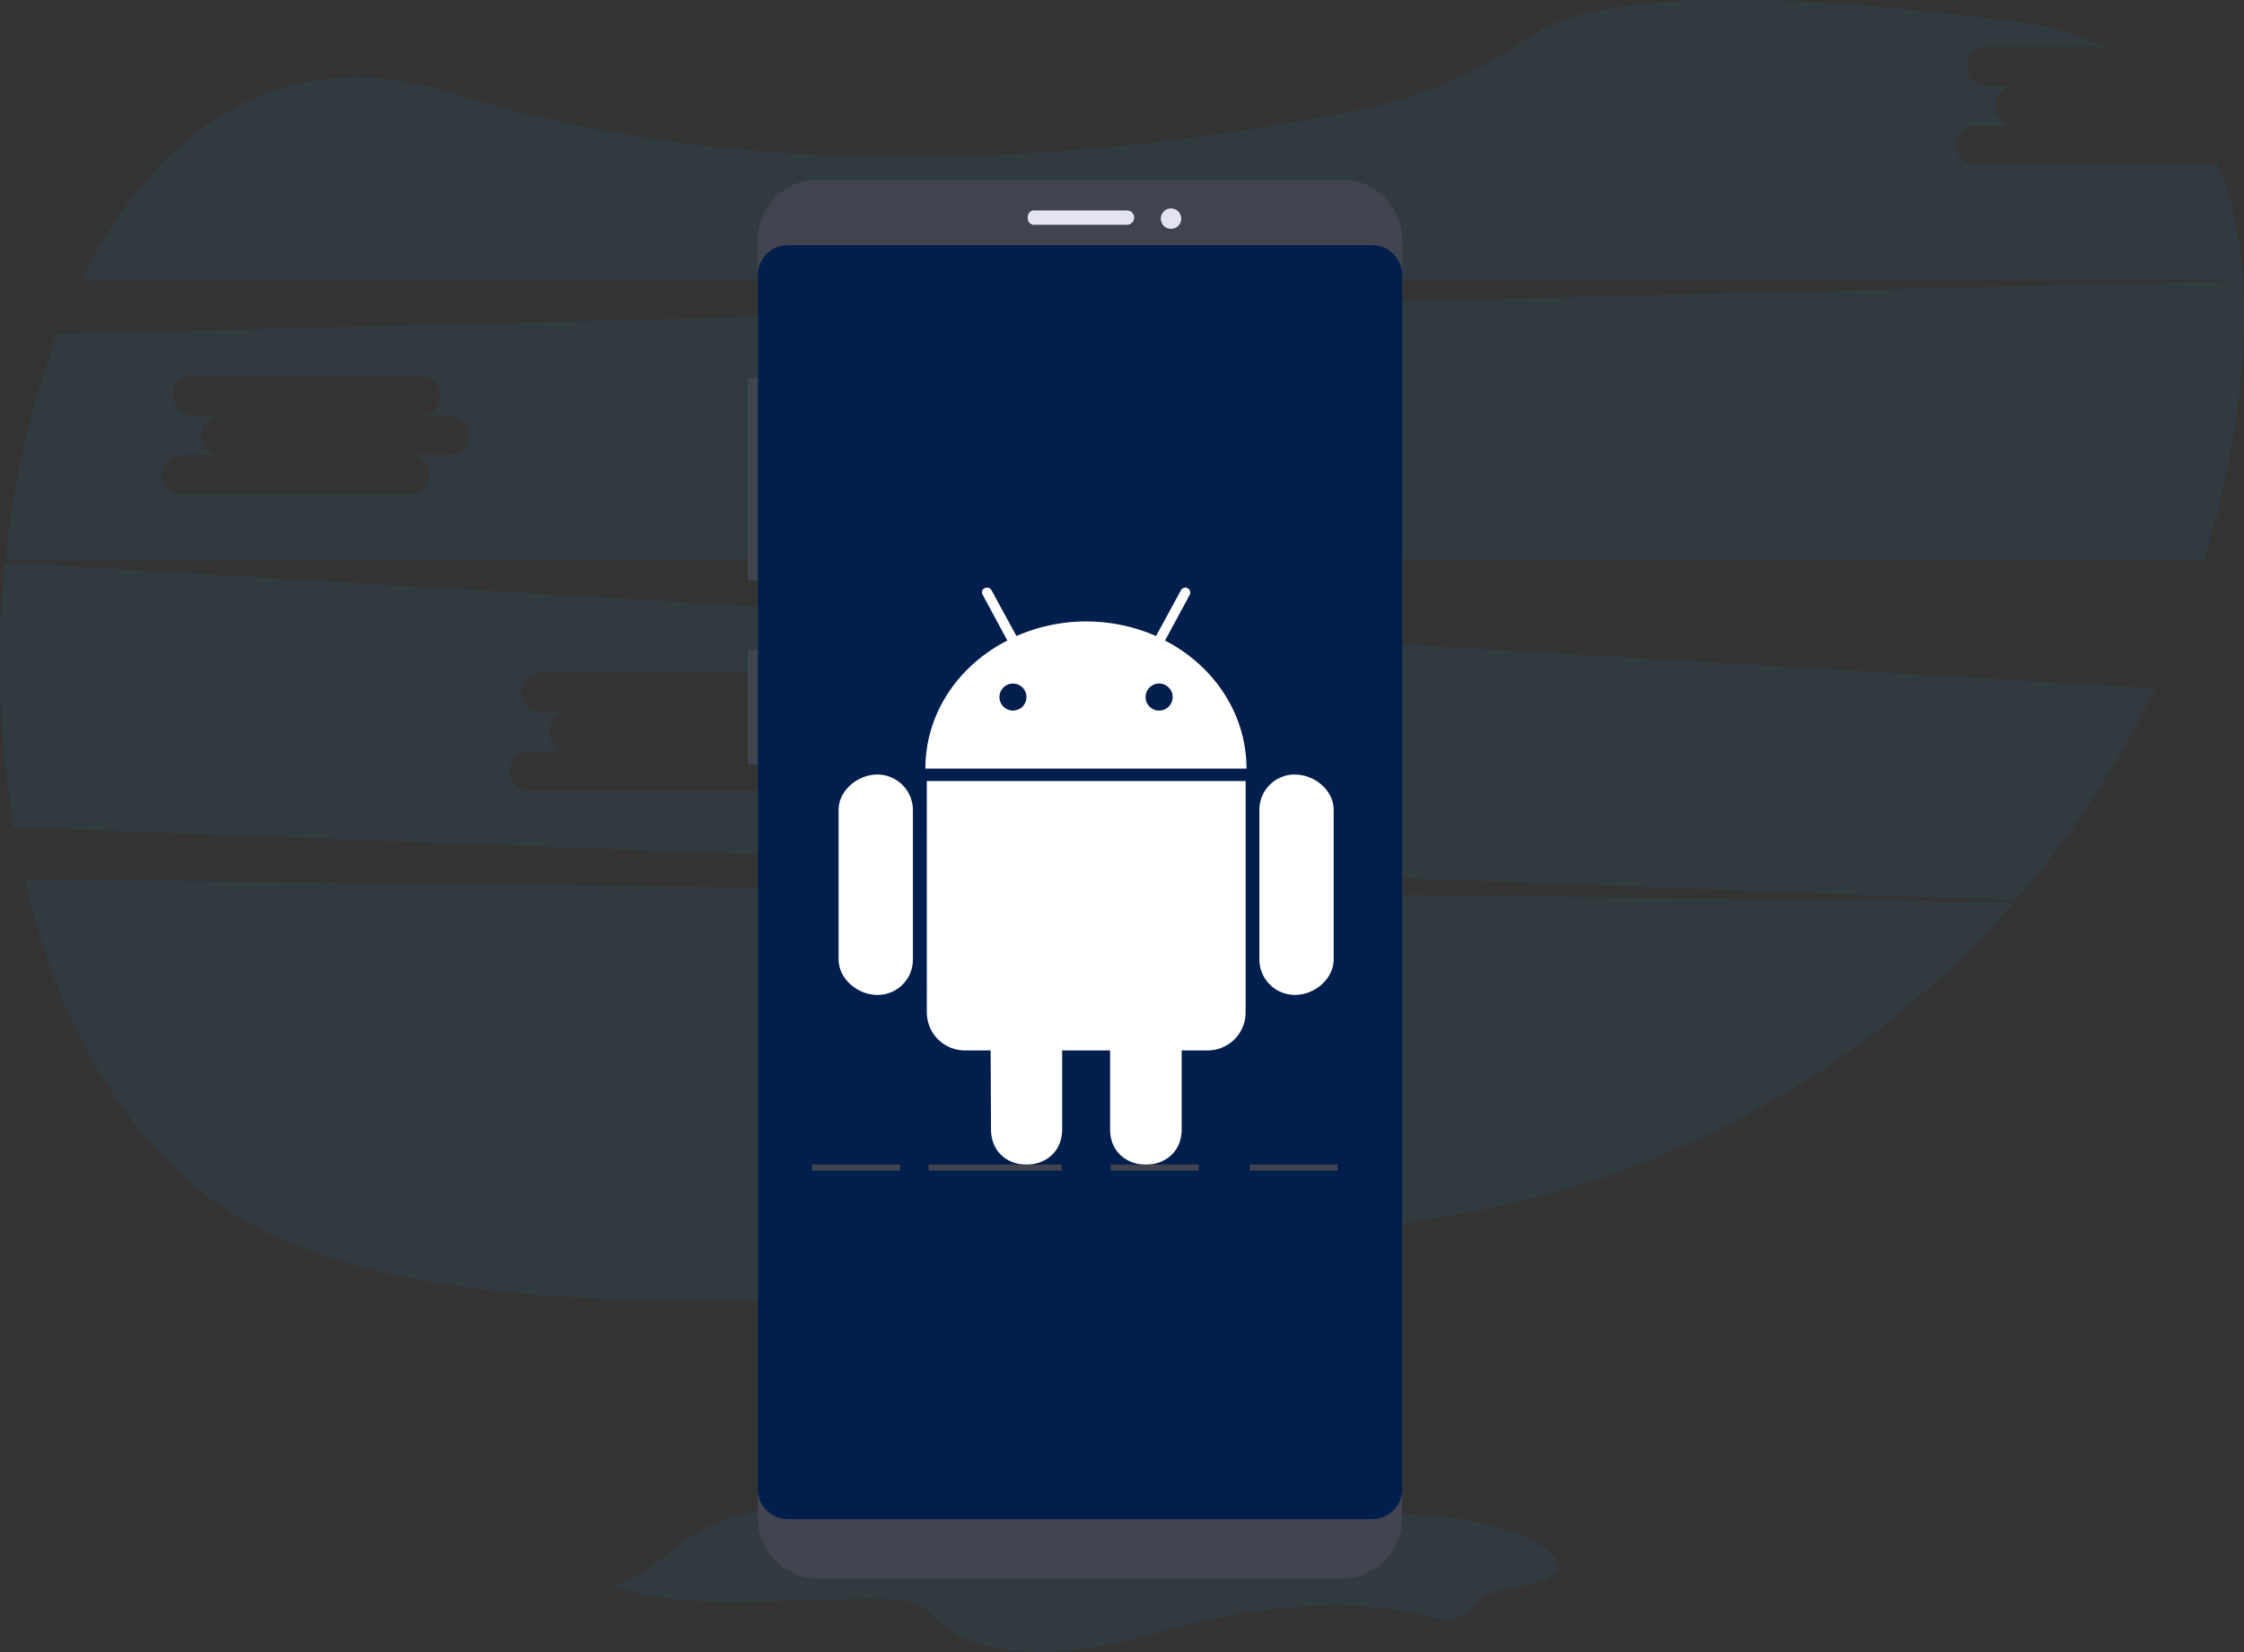 <svg xmlns="http://www.w3.org/2000/svg" width="575.884" height="424.085" viewBox="0 0 575.884 424.085">
  <rect x="0" y="0" width="575.884" height="424.085" fill="#333333" stroke="none"/>
  <g id="_3" data-name="3" transform="translate(-1130.438 -2141.391)">
    <path id="Path_768" data-name="Path 768" d="M959.691,2150.672c9.112,38.947,28.4,72.616,58.889,88.936,63.357,33.913,206.244,16.423,312.885-3.676a244.184,244.184,0,0,0,138.859-79.383Z" transform="translate(176.973 216.415)" fill="#1f85ac" opacity="0.102"/>
    <path id="Path_769" data-name="Path 769" d="M1511.838,2075.592h-58.51a5.058,5.058,0,0,1,0-10.115h10.115a5.057,5.057,0,1,1,0-10.115h-7.223a5.057,5.057,0,1,1,0-10.115h30.539a80.829,80.829,0,0,0-23.819-6.568c-83.273-10.7-113-3.62-123.491,3.676a116.648,116.648,0,0,1-42.8,18.76c-51.378,10.6-147.462,23.352-234.552-4.083-43.284-13.648-75.455,9.406-94.735,47.913H1522c-.724-11.191-2.892-21.521-6.869-30.572a5.025,5.025,0,0,1-3.288,1.219Z" transform="translate(184.039 108.175)" fill="#1f85ac" opacity="0.102"/>
    <path id="Path_770" data-name="Path 770" d="M1160.894,2156.847h-10.115a5.057,5.057,0,0,1,0,10.115h-58.513a5.057,5.057,0,1,1,0-10.115h10.115a5.057,5.057,0,0,1,0-10.115h-7.223a5.057,5.057,0,0,1,0-10.115h58.513a5.057,5.057,0,1,1,0,10.115h7.223a5.057,5.057,0,0,1,0,10.115Zm-203.183-48.477a257.732,257.732,0,0,0,2.267,67.949l513.72,18.787a241.479,241.479,0,0,0,35.694-54.434Z" transform="translate(173.987 177.434)" fill="#1f85ac" opacity="0.102"/>
    <path id="Path_771" data-name="Path 771" d="M1071.013,2115.427H1060.9a5.057,5.057,0,1,1,0,10.115h-58.511a5.057,5.057,0,1,1,0-10.115H1012.5a5.057,5.057,0,1,1,0-10.115h-7.223a5.058,5.058,0,0,1,0-10.117h58.511a5.058,5.058,0,1,1,0,10.117h7.223a5.057,5.057,0,1,1,0,10.115Zm460.416-44.7-560.862,13.648c-6.82,17.532-11.318,37.357-13.416,57.914H1521.6a239.657,239.657,0,0,0,8.153-36.917A175.029,175.029,0,0,0,1531.43,2070.725Z" transform="translate(174.632 142.742)" fill="#1f85ac" opacity="0.102"/>
    <path id="Path_795" data-name="Path 795" d="M1038.335,2255.336c20.639,6.94,45.819,2.719,69.237,3.207,3.207.069,6.6.269,9.17,1.464s3.837,3.149,5.6,4.8c6.56,6.189,20,8.178,31.757,7.129s22.528-4.525,33.594-7.171c19.169-4.577,41.084-6.656,59.992-1.67a15.606,15.606,0,0,0,5.423.8c4.146-.409,5.38-3.726,8.278-5.621,5.248-3.422,16.6-2.494,18.9-7,1.349-2.625-1.754-5.355-5.129-7.162-12.924-6.906-31.411-8.045-48.323-6.981s-33.542,4-50.544,4.016c-21.181,0-41.647-4.51-62.623-6.357-14.529-1.282-30.387-1.124-44.009,2.625C1054.933,2241.526,1051.678,2250.68,1038.335,2255.336Z" transform="translate(249.446 293.271)" fill="#1f85ac" opacity="0.102"/>
    <rect id="Rectangle_72" data-name="Rectangle 72" width="3.674" height="51.966" transform="translate(1322.305 2238.458)" fill="#41434f"/>
    <rect id="Rectangle_73" data-name="Rectangle 73" width="3.674" height="29.395" transform="translate(1322.305 2308.271)" fill="#41434f"/>
    <path id="Path_796" data-name="Path 796" d="M1057.667,2400.9V2072.6a15.374,15.374,0,0,1,15.372-15.372h134.6a15.371,15.371,0,0,1,15.372,15.372V2400.9a15.37,15.37,0,0,1-15.372,15.372h-134.6a15.371,15.371,0,0,1-15.372-15.372Z" transform="translate(267.261 130.308)" fill="#41434f"/>
    <path id="Path_797" data-name="Path 797" d="M1057.667,2385.309V2073.661a7.685,7.685,0,0,1,7.686-7.686h149.976a7.682,7.682,0,0,1,7.686,7.686v311.647a7.685,7.685,0,0,1-7.686,7.686H1065.353a7.688,7.688,0,0,1-7.686-7.686Z" transform="translate(267.261 138.364)" fill="#021e4c"/>
    <path id="Path_798" data-name="Path 798" d="M1093.726,2063.168a1.623,1.623,0,0,1,1.837-1.837h23.621a1.837,1.837,0,1,1,0,3.674h-23.621A1.624,1.624,0,0,1,1093.726,2063.168Z" transform="translate(300.491 134.085)" fill="#e3e4ef"/>
    <path id="Path_799" data-name="Path 799" d="M1114.108,2061.058a2.624,2.624,0,1,1-1.856.768A2.521,2.521,0,0,1,1114.108,2061.058Z" transform="translate(316.854 133.833)" fill="#e3e4ef"/>
    <path id="Path_800" data-name="Path 800" d="M1185.537,2159.691a9.07,9.07,0,0,0-9.1,9.1v38.319a9.128,9.128,0,0,0,9.1,9.166c5.1,0,9.973-4.1,9.973-9.166v-38.319c-.015-5.081-4.913-9.085-9.973-9.085Zm-31.359-19.885a3.472,3.472,0,1,0,0,.012Zm-37.514,0a3.465,3.465,0,1,0,0,.012Zm56.47,18.374h-82.412c0-14.173,8.468-26.467,21.039-32.881l-6.3-11.679c-.925-1.622,1.422-2.625,2.215-1.255l6.42,11.779a44.689,44.689,0,0,1,35.825,0l6.383-11.743a1.273,1.273,0,1,1,2.214,1.255l-6.3,11.643C1164.665,2131.713,1173.133,2144.022,1173.133,2158.18Zm-82.04,62.553a9.769,9.769,0,0,0,9.79,9.789h6.583l.1,20.214c0,12.2,18.26,12.109,18.26,0v-20.208h12.3v20.214c0,12.14,18.372,12.173,18.372,0v-20.214h6.683a9.758,9.758,0,0,0,9.727-9.79v-59.366h-81.819Zm-3.574-51.935v38.317a9.064,9.064,0,0,1-9.1,9.166c-5.06,0-9.973-4.1-9.973-9.166V2168.8c0-5,4.9-9.1,9.973-9.1A9.132,9.132,0,0,1,1087.519,2168.8Z" transform="translate(277.198 180.52)" fill="#fff"/>
    <rect id="Rectangle_74" data-name="Rectangle 74" width="34.119" height="1.574" transform="translate(1368.759 2440.317)" fill="#41434f"/>
    <rect id="Rectangle_75" data-name="Rectangle 75" width="22.571" height="1.574" transform="translate(1415.476 2440.317)" fill="#41434f"/>
    <rect id="Rectangle_76" data-name="Rectangle 76" width="22.571" height="1.574" transform="translate(1338.839 2440.317)" fill="#41434f"/>
    <rect id="Rectangle_77" data-name="Rectangle 77" width="22.571" height="1.574" transform="translate(1451.17 2440.317)" fill="#41434f"/>
  </g>
</svg>

